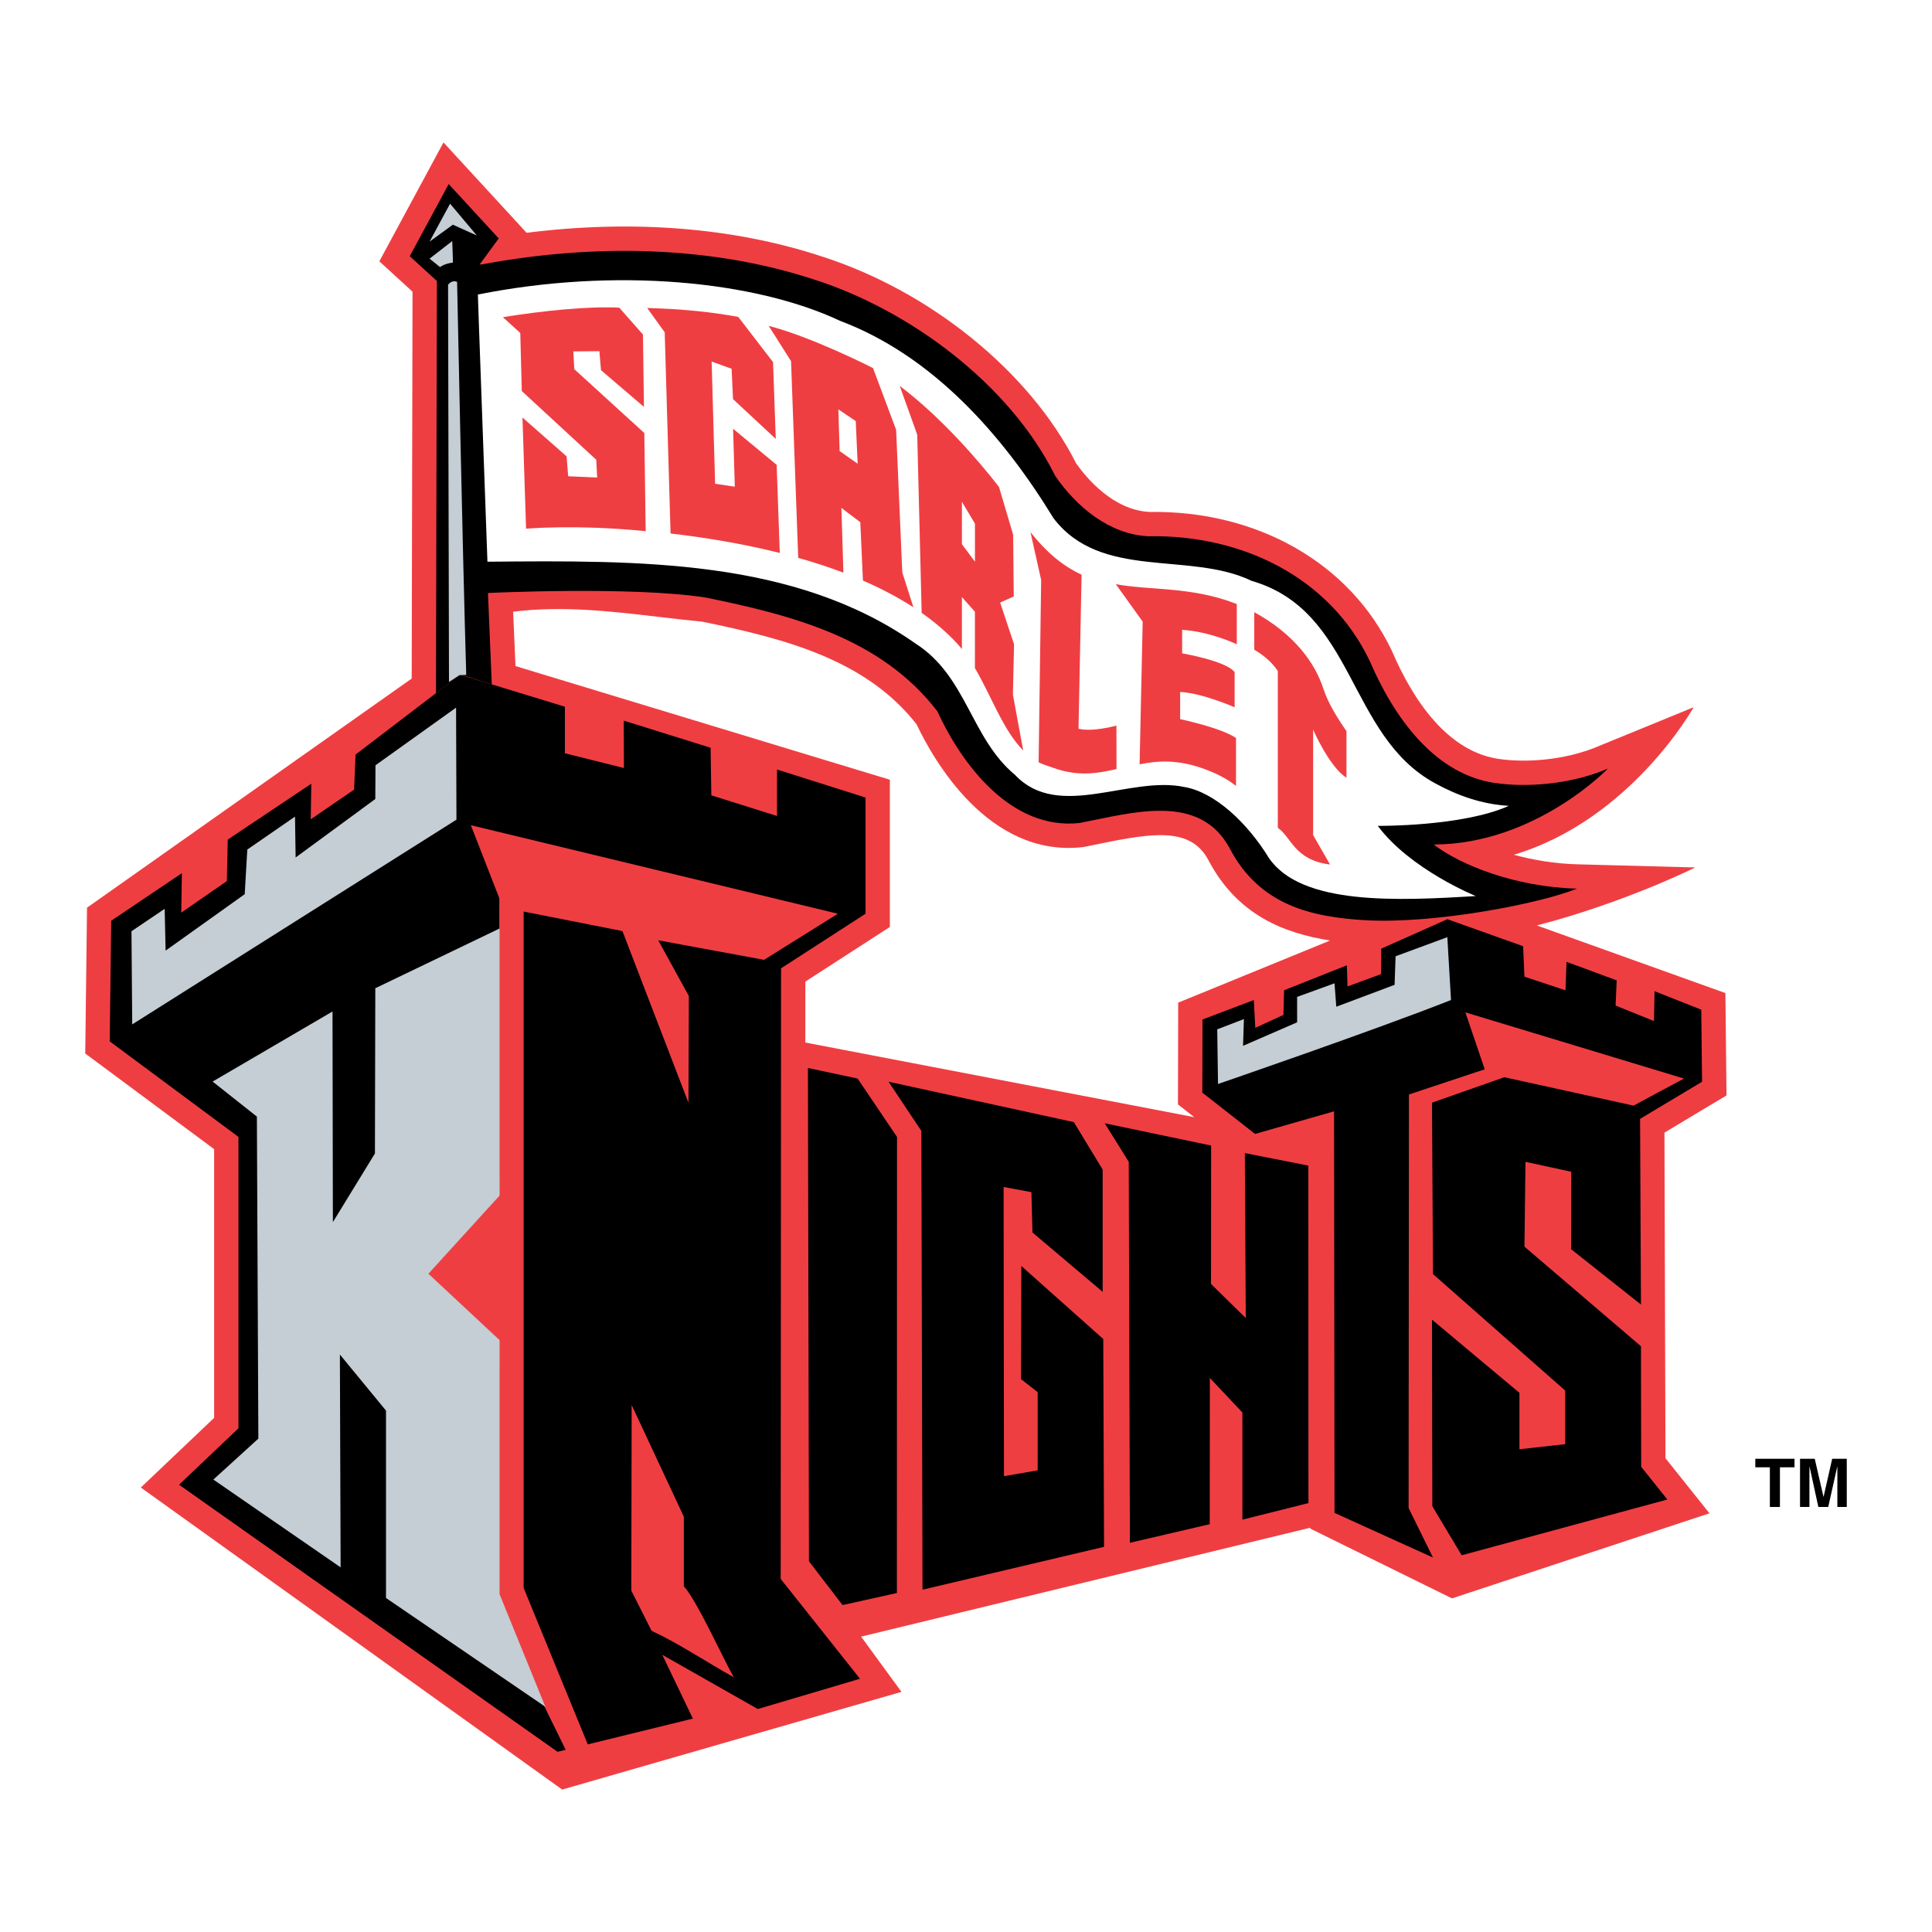 <?xml version="1.0" encoding="utf-8"?>
<!-- Generator: Adobe Illustrator 13.0.0, SVG Export Plug-In . SVG Version: 6.00 Build 14948)  -->
<!DOCTYPE svg PUBLIC "-//W3C//DTD SVG 1.0//EN" "http://www.w3.org/TR/2001/REC-SVG-20010904/DTD/svg10.dtd">
<svg version="1.0" id="Layer_1" xmlns="http://www.w3.org/2000/svg" xmlns:xlink="http://www.w3.org/1999/xlink" x="0px" y="0px"
	 width="192.756px" height="192.756px" viewBox="0 0 192.756 192.756" enable-background="new 0 0 192.756 192.756"
	 xml:space="preserve">
<g>
	<polygon fill-rule="evenodd" clip-rule="evenodd" fill="#FFFFFF" points="0,0 192.756,0 192.756,192.756 0,192.756 0,0 	"/>
	<path fill-rule="evenodd" clip-rule="evenodd" fill="#EF3E42" d="M166.062,113.001l6.192-3.709l-0.11-10.213l-18.811-6.746
		c8.884-2.315,15.8-5.787,15.8-5.787l-11.736-0.313c-2.261-0.06-4.425-0.425-6.358-0.953c11.7-3.511,17.937-14.72,17.937-14.72
		l-9.513,3.895c-2.747,1.178-6.404,1.682-9.547,1.314c-5.529-0.569-9.042-6.17-11.021-10.771l-0.019-0.042l-0.02-0.042
		c-4.147-8.715-13.409-14.007-24.191-13.838c-3.617-0.197-6.263-3.376-7.307-4.86c-4.599-9.112-14.574-17.211-25.481-20.668
		c-8.754-2.863-18.817-3.65-29.337-2.322l-8.293-9.015l-6.4,11.859l3.311,3.03L41.075,67.7L8.682,90.56l-0.178,14.548l12.859,9.542
		v26.811l-7.314,6.95l42.04,30.134l33.851-9.747l-4.027-5.512l44.805-10.862v0.082l14.148,6.966l25.687-8.489l-4.387-5.495
		L166.062,113.001L166.062,113.001L166.062,113.001z M117.548,100.034l-0.023,10.151l1.623,1.273l-38.799-7.445l0.003-6.081
		l8.429-5.448V77.793l-37.35-11.339l-0.236-5.422c4.906-0.615,9.774-0.044,14.5,0.512c1.427,0.167,2.9,0.339,4.36,0.479
		c8.408,1.724,16.359,3.826,21.39,10.235c1.643,3.48,7.149,13.287,16.525,12.265l0.108-0.012c-0.023,0.005,0.083-0.017,0.083-0.017
		l1.671-0.336c5.352-1.103,8.989-1.585,10.718,1.632c2.878,5.494,7.505,7.301,12.15,8.046L117.548,100.034L117.548,100.034z"/>
	<polygon fill-rule="evenodd" clip-rule="evenodd" points="56.36,70.509 56.36,75.155 62.248,76.626 62.23,71.897 70.896,74.603 
		70.97,79.35 77.521,81.411 77.521,76.774 86.354,79.571 86.354,91.163 77.926,96.61 77.889,157.529 85.801,167.49 75.607,170.509 
		66.076,165.099 69.13,171.465 55.624,174.777 17.865,148.132 23.791,142.502 23.791,113.429 10.947,103.896 11.094,91.863 
		18.147,87.115 18.086,91.053 22.631,87.906 22.723,83.766 31.059,78.191 31.003,81.742 35.328,78.78 35.475,75.283 45.908,67.316 
		56.36,70.509 	"/>
	<polygon fill-rule="evenodd" clip-rule="evenodd" fill="#C4CED4" points="45.54,81.779 13.191,102.204 13.118,92.912 16.43,90.673 
		16.522,94.844 24.416,89.213 24.673,84.76 29.433,81.473 29.495,85.551 37.444,79.718 37.462,76.351 45.503,70.601 45.54,81.779 	
		"/>
	<polygon fill-rule="evenodd" clip-rule="evenodd" fill="#EF3E42" points="83.593,91.163 76.233,95.763 65.671,93.813 68.725,99.37 
		68.688,110.024 62.101,92.893 50.177,90.538 46.976,82.331 83.593,91.163 	"/>
	<path fill-rule="evenodd" clip-rule="evenodd" d="M151.961,94.403l0.133,3.041l4.097,1.36l0.1-2.842l5.007,1.849l-0.11,2.516
		l3.83,1.544l0.056-2.979l4.662,1.845l0.078,7.189l-6.184,3.704l0.089,18.526l-6.972-5.525l0.011-7.726l-4.562-0.988l-0.101,8.463
		l11.624,9.936l0.022,12.023l2.608,3.268l-20.517,5.564l-2.93-4.893l-0.033-18.615l8.726,7.302v5.627l4.562-0.508v-5.349
		l-13.188-11.62l-0.1-17.101l7.216-2.539l12.9,2.836c1.698-0.924,3.363-1.815,5.028-2.702l-21.814-6.607l1.932,5.682l-7.561,2.511
		l-0.033,41.264l2.432,4.939l-9.825-4.457l-0.045-40.064l-7.882,2.257l-5.263-4.126l0.018-7.294l5.12-1.939l0.146,2.773l2.807-1.29
		l0.07-2.461l6.262-2.489l0.066,2.112l3.347-1.237l0.013-2.534l6.599-2.942L151.961,94.403L151.961,94.403z"/>
	<path fill-rule="evenodd" clip-rule="evenodd" fill="#C4CED4" d="M144.767,99.773c-7.66,3.025-23.246,8.377-23.246,8.377
		l-0.078-5.454l2.664-1.021l-0.089,2.668l5.396-2.346v-2.537l3.73-1.354l0.178,2.335l5.817-2.185l0.1-2.85l5.162-1.904
		L144.767,99.773L144.767,99.773z"/>
	<polygon fill-rule="evenodd" clip-rule="evenodd" fill="#EF3E42" points="52.245,166.04 57.401,176.536 59.237,175.487 
		52.245,158.431 52.245,90.538 49.815,87.582 49.815,117.233 40.082,127.467 49.815,136.389 49.815,163.88 52.245,166.04 	"/>
	<polygon fill-rule="evenodd" clip-rule="evenodd" fill="#C4CED4" points="49.846,119.28 42.743,127.082 49.846,133.706 
		49.846,159.062 54.409,170.287 38.511,159.431 38.511,140.735 33.911,135.142 33.984,156.376 21.288,147.617 25.777,143.532 
		25.63,111.404 21.214,107.908 33.175,100.916 33.212,121.93 37.407,115.084 37.444,98.597 49.846,92.635 49.846,119.28 	"/>
	<polygon fill-rule="evenodd" clip-rule="evenodd" points="85.565,107.609 89.496,113.43 89.484,158.934 84.063,160.14 
		80.71,155.771 80.606,106.551 85.565,107.609 	"/>
	<polygon fill-rule="evenodd" clip-rule="evenodd" points="107.136,111.952 110.014,116.688 110.014,128.889 103.009,122.966 
		102.904,118.939 100.131,118.428 100.166,147.277 103.529,146.696 103.529,138.894 101.864,137.595 101.899,126.309 
		110.072,133.593 110.152,154.327 92.039,158.604 91.923,112.828 88.652,107.924 107.136,111.952 	"/>
	<polygon fill-rule="evenodd" clip-rule="evenodd" points="120.822,128.098 124.29,131.503 124.197,115.045 130.532,116.29 
		130.544,149.964 123.955,151.615 123.955,140.928 120.707,137.478 120.695,152.07 112.73,153.925 112.615,115.915 110.222,112.072 
		120.834,114.291 120.822,128.098 	"/>
	<path fill-rule="evenodd" clip-rule="evenodd" fill="#EF3E42" d="M68.226,151.321v6.936c1.398,1.583,3.958,7.32,4.989,9.086
		c-2.723-1.509-5.373-3.312-8.207-4.637l-2.023-4.012l0.037-18.511L68.226,151.321L68.226,151.321z"/>
	<path fill-rule="evenodd" clip-rule="evenodd" d="M160.419,76.686c-3.225,1.383-7.316,1.9-10.784,1.495
		c-6.52-0.67-10.646-6.822-12.97-12.222c-4.023-8.453-12.901-12.639-22.091-12.454c-3.884-0.193-7.144-2.905-9.294-6.022
		c-4.578-9.231-14.634-16.607-24.136-19.619c-10.022-3.279-21.571-3.616-32.98-1.502l-0.312,0.029l1.907-2.601l-4.994-5.428
		l-3.884,7.197l2.705,2.475l-0.089,41.124l2.45-1.862l3.12,0.985l-0.383-9.117c0,0,14.427-0.695,21.744,0.458
		c8.53,1.746,17.478,4.012,23.096,11.351c2.393,5.215,7.317,11.886,14.184,11.138c5.202-0.992,11.958-3.094,14.981,2.532
		c2.988,5.703,8.184,6.855,13.559,7.17c6.729,0.376,17.172-1.583,21.085-3.151c-6.225-0.166-11.687-2.395-14.288-4.402
		C153.189,84.218,160.419,76.686,160.419,76.686L160.419,76.686z"/>
	<path fill-rule="evenodd" clip-rule="evenodd" fill="#FFFFFF" d="M83.814,32.01c9.259,3.485,16.229,11.401,21.293,19.689
		c4.751,6.232,13.559,3.267,19.767,6.252c10.369,3.018,9.536,15.389,18.275,20.182c2.254,1.236,4.682,2.11,7.387,2.266
		c-4.63,2.084-13.074,1.998-13.074,1.998c3.243,4.364,9.78,7.002,9.78,7.002c-7.803,0.478-17.403,0.945-20.641-3.794
		c-2.196-3.583-5.438-6.568-8.421-7.082c-5.444-1.176-12.554,3.379-16.889-1.189c-4.473-3.722-4.82-9.873-9.987-13.153
		c-12.068-8.46-27.552-8.27-42.672-8.139l-0.85-23.578l-0.104-3.078C61.377,26.651,75.318,28.011,83.814,32.01L83.814,32.01z"/>
	<path fill-rule="evenodd" clip-rule="evenodd" fill="#EF3E42" d="M57.295,36.829l-0.093-1.769l2.6-0.023l0.158,1.895l4.287,3.663
		l-0.1-7.221l-2.365-2.679c-3.164-0.156-7.664,0.317-11.611,0.948l1.737,1.579l0.151,5.793l7.43,6.857l0.092,1.769l-2.896-0.125
		l-0.155-1.985l-4.403-3.873l0.358,11.088c0,0,5.086-0.446,11.934,0.251l-0.135-9.794L57.295,36.829L57.295,36.829z"/>
	<path fill-rule="evenodd" clip-rule="evenodd" fill="#EF3E42" d="M73.139,42.776l0.173,5.78l-1.965-0.289L71,36.072l1.994,0.722
		l0.139,3.027l4.265,3.969l-0.271-7.66l-3.468-4.508c-2.496-0.47-5.45-0.792-9.089-0.895l1.748,2.426l0.584,20.074
		c3.452,0.404,7.203,1.017,10.896,1.942l-0.31-8.789L73.139,42.776L73.139,42.776z"/>
	<path fill-rule="evenodd" clip-rule="evenodd" fill="#EF3E42" d="M90.021,57.103l-0.615-14.226l-2.302-6.146
		c-0.34-0.194-6.242-3.151-10.41-4.218l2.229,3.522l0.714,19.624c1.533,0.431,3.045,0.921,4.51,1.475l-0.201-6.458l1.886,1.425
		l0.263,5.824c1.789,0.775,3.484,1.659,5.037,2.667L90.021,57.103L90.021,57.103z"/>
	<path fill-rule="evenodd" clip-rule="evenodd" fill="#EF3E42" d="M102.085,74.874l-1.026-5.569l0.112-5.027l-1.387-4.161
		l1.358-0.606l-0.059-6.156l-1.41-4.767c-2.047-2.663-5.87-7.043-9.909-10.087l1.748,4.869l0.443,17.777
		c1.311,0.921,2.505,1.938,3.545,3.064c0.162,0.176,0.316,0.359,0.468,0.546v-5.19l1.3,1.467v5.626
		C98.934,69.484,100.065,72.83,102.085,74.874L102.085,74.874z"/>
	<path fill-rule="evenodd" clip-rule="evenodd" fill="#EF3E42" d="M111.384,72.39c0,0-2.307,0.664-3.78,0.317l0.306-15.369
		c-1.919-0.89-3.555-2.286-5.099-4.244l1.065,4.768l-0.253,18.187c0.43,0.234,1.406,0.539,1.406,0.539
		c2.483,0.911,4.41,0.588,6.368,0.141L111.384,72.39L111.384,72.39z"/>
	<path fill-rule="evenodd" clip-rule="evenodd" fill="#EF3E42" d="M123.316,73.632c-1.466-1.021-5.572-1.883-5.572-1.883v-2.709
		c2.142,0.087,5.436,1.525,5.436,1.525v-3.5c-0.823-1.127-5.238-1.88-5.238-1.88l0.001-2.346c2.8,0.174,5.452,1.438,5.452,1.438
		v-4.005c-0.057-0.021-0.108-0.048-0.165-0.069c-4.433-1.697-8.481-1.286-11.905-1.919l2.681,3.74l-0.308,14.235
		c1.822-0.371,3.844-0.511,6.518,0.484c1.384,0.514,2.363,1.078,3.102,1.67V73.632L123.316,73.632z"/>
	<polygon fill-rule="evenodd" clip-rule="evenodd" fill="#FFFFFF" points="85.569,46.265 85.377,42.011 83.641,40.841 
		83.771,45.005 85.569,46.265 	"/>
	<polygon fill-rule="evenodd" clip-rule="evenodd" fill="#FFFFFF" points="97.27,56.044 97.27,52.244 95.969,50.059 95.969,54.286 
		97.27,56.044 	"/>
	<path fill-rule="evenodd" clip-rule="evenodd" fill="#EF3E42" d="M132.051,68.762c-0.854-2.654-2.94-5.504-6.912-7.683v3.747
		c0.587,0.337,1.634,1.042,2.348,2.116v15.65c1.349,0.914,1.645,3.223,5.209,3.658l-1.685-2.934V72.797c0,0,1.617,3.726,3.327,4.797
		v-4.648C133.426,71.642,132.48,70.092,132.051,68.762L132.051,68.762z"/>
	<polygon fill-rule="evenodd" clip-rule="evenodd" fill="#C4CED4" points="47.575,23.498 45.182,22.418 42.859,24.107 
		44.905,20.322 47.575,23.498 	"/>
	<path fill-rule="evenodd" clip-rule="evenodd" fill="#C4CED4" d="M45.182,26.199c-0.884,0.105-1.274,0.452-1.274,0.452
		l-1.049-0.844l2.262-1.757C45.121,24.05,45.208,26.304,45.182,26.199L45.182,26.199z"/>
	<path fill-rule="evenodd" clip-rule="evenodd" fill="#C4CED4" d="M45.605,28.129c-0.546-0.244-0.901,0.285-0.901,0.285
		l0.092,39.627l1.056-0.69l0.664-0.021C46.124,54.006,45.605,28.129,45.605,28.129L45.605,28.129z"/>
	<polygon fill-rule="evenodd" clip-rule="evenodd" points="177.585,150.352 176.58,150.352 176.58,146.393 175.127,146.393 
		175.127,145.542 179.039,145.542 179.039,146.393 177.585,146.393 177.585,150.352 	"/>
	<polygon fill-rule="evenodd" clip-rule="evenodd" points="184.252,150.352 183.314,150.352 183.314,146.332 183.301,146.332 
		182.403,150.352 181.418,150.352 180.541,146.332 180.527,146.332 180.527,150.352 179.589,150.352 179.589,145.542 
		181.057,145.542 181.928,149.333 181.94,149.333 182.799,145.542 184.252,145.542 184.252,150.352 	"/>
</g>
</svg>

